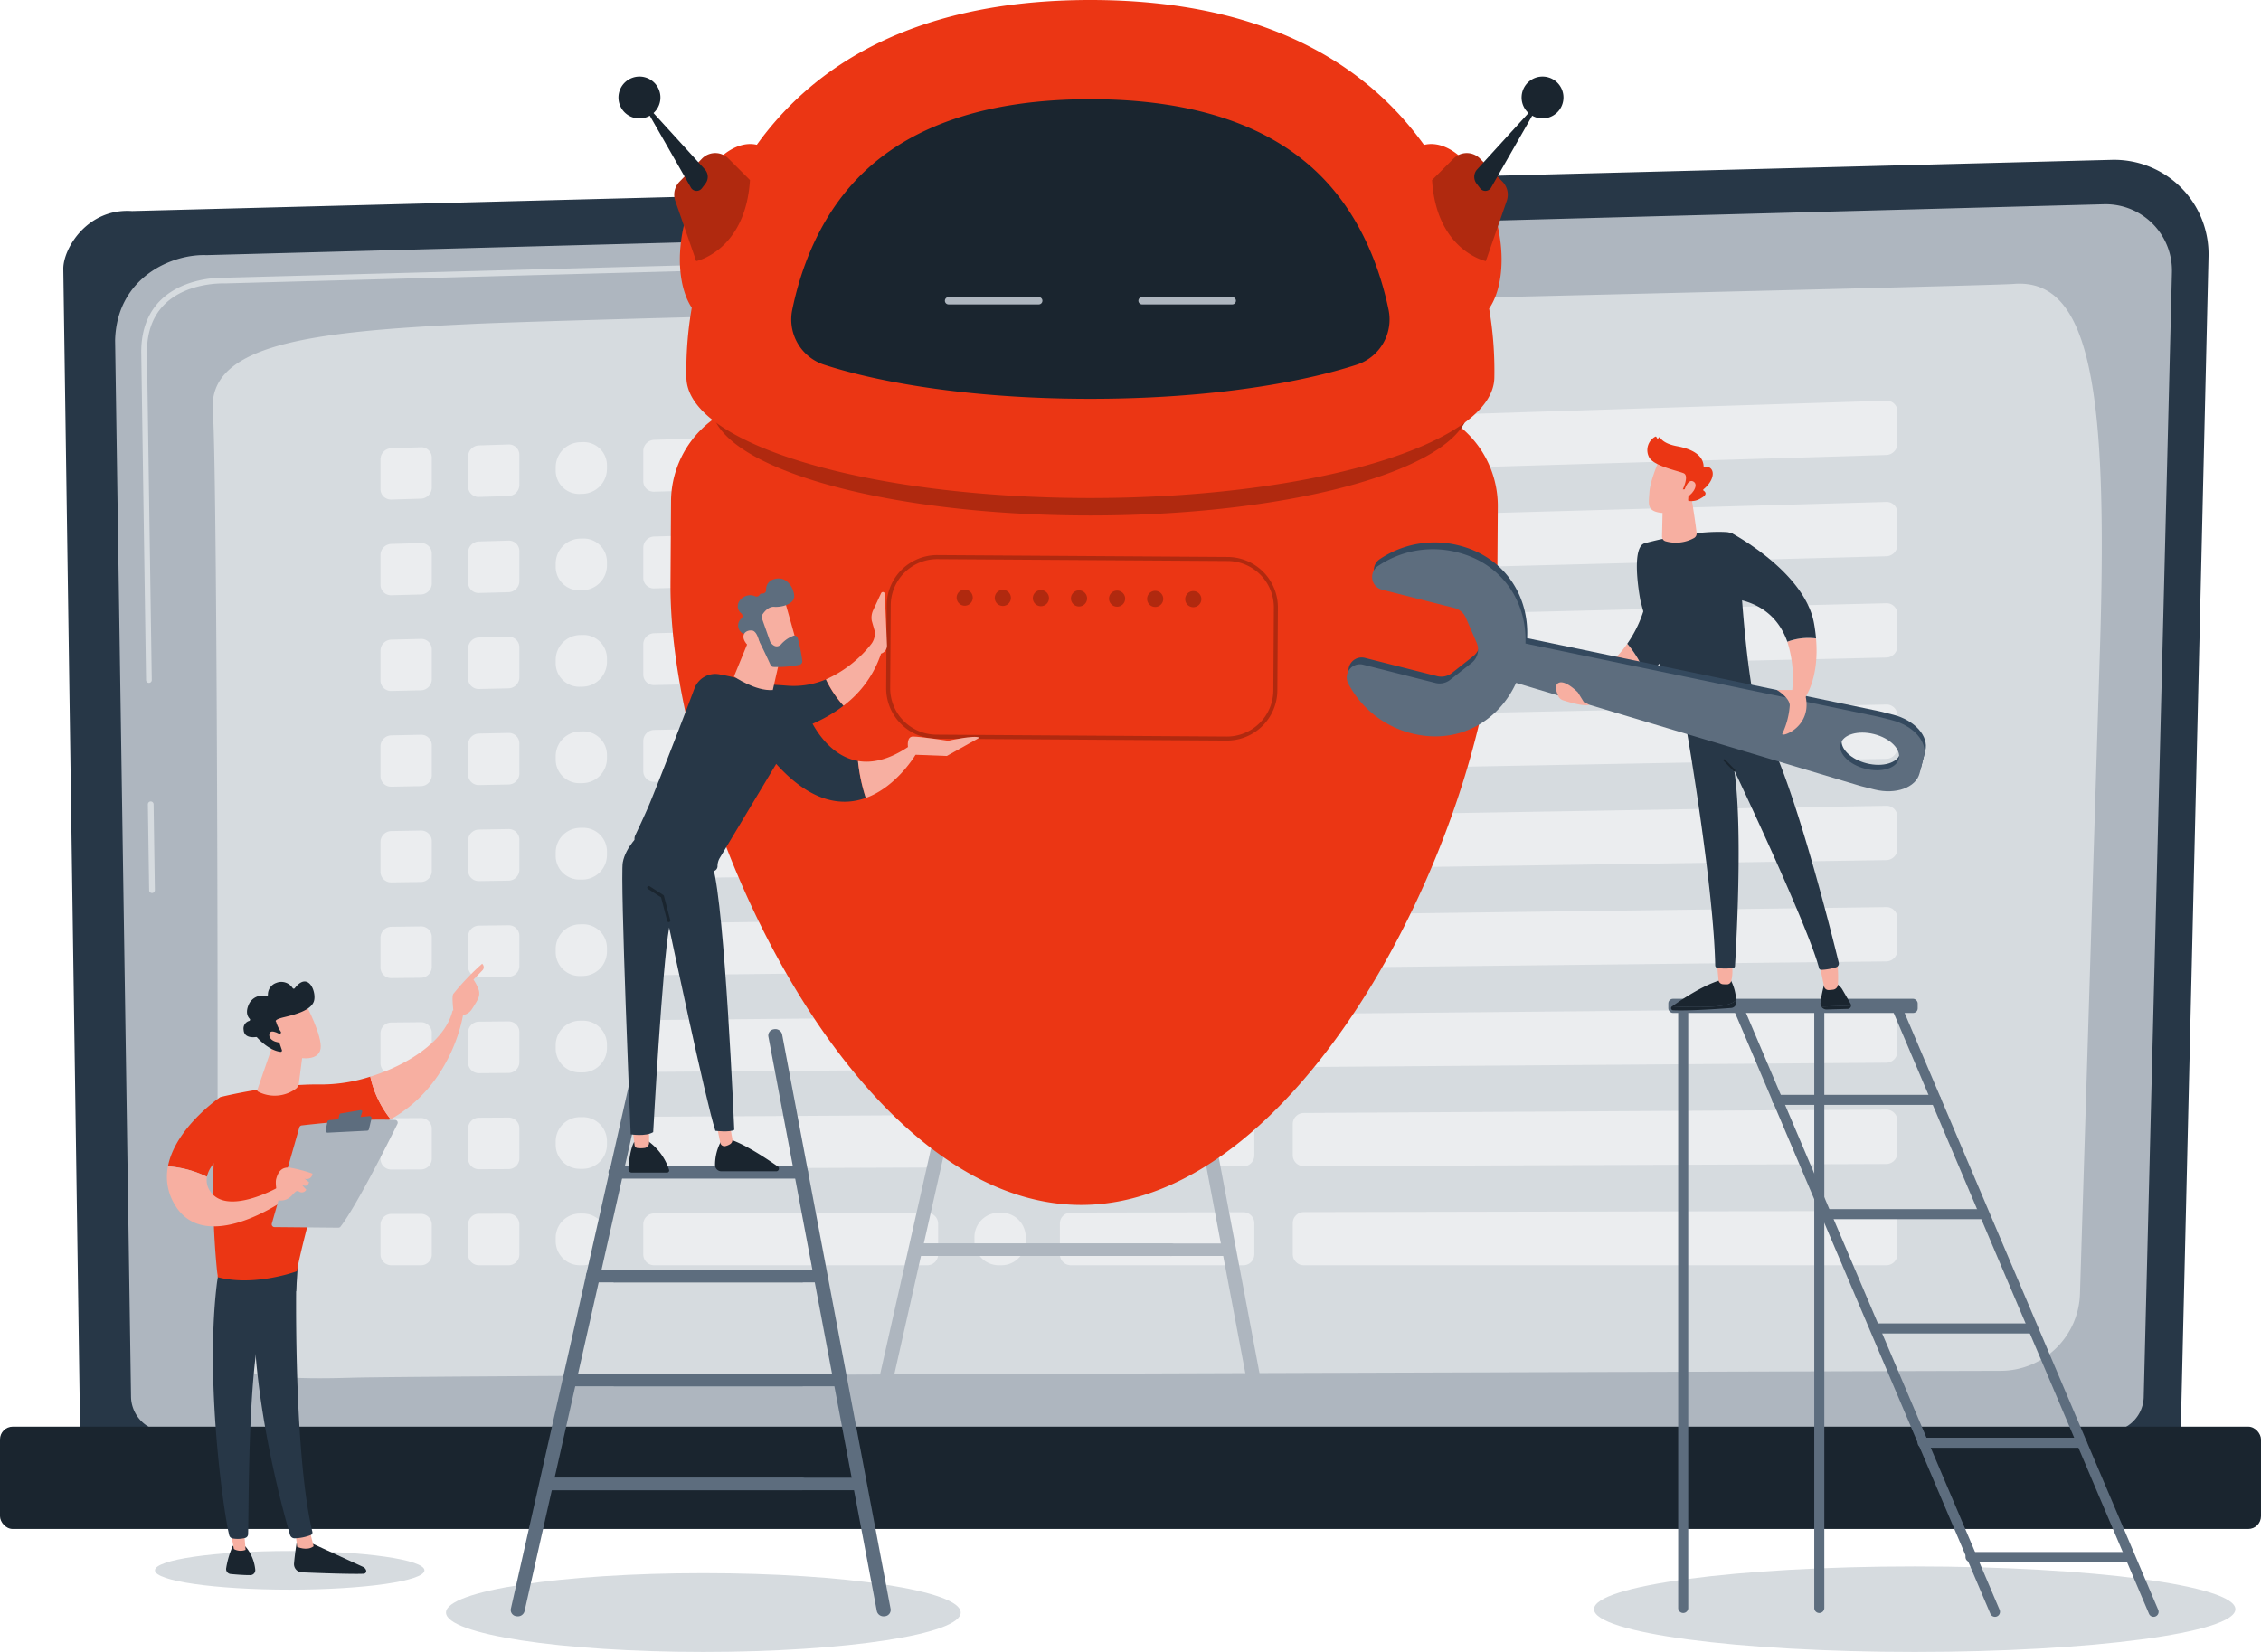 <svg xmlns="http://www.w3.org/2000/svg" xmlns:xlink="http://www.w3.org/1999/xlink" width="540" height="394.615" viewBox="0 0 540 394.615"><defs><style>.a{fill:none;}.b{fill:#273747;}.c{fill:#aeb6bf;}.d{fill:#d6dbdf;}.e{fill:#1a252f;}.f{fill:#ebedef;}.g{clip-path:url(#a);}.h{fill:#1a1751;}.i{fill:#1a1750;}.j{fill:#1a164f;}.k{fill:#19154e;}.l{fill:#19154d;}.m{fill:#18144c;}.n{fill:#18144b;}.o{fill:#18134a;}.p{fill:#171249;}.q{fill:#171248;}.r{fill:#171147;}.s{fill:#161046;}.t{fill:#161045;}.u{fill:#160f44;}.v{fill:#150f43;}.w{fill:#150e42;}.x{fill:#eb3614;}.y{fill:#b0290f;}.z{fill:#f7afa1;}.aa{fill:#5d6d7e;}.ab{fill:#34495e;}</style><clipPath id="a"><path class="a" d="M261.751,123.071,127.863,122.2a10.845,10.845,0,0,1,.14-21.689l133.888.869a10.845,10.845,0,0,1-.14,21.69Z" transform="translate(-117.097 -100.513)"/></clipPath></defs><g transform="translate(0 -47)"><g transform="translate(0 47)"><g transform="translate(0 38.177)"><g transform="translate(15.115)"><path class="b" d="M515.506,375.68a8.966,8.966,0,0,1-8.946,8.935H22.769a8.968,8.968,0,0,1-8.947-8.935L9.8,97.767c0-4.913,5.792-14.506,16.407-13.787L499.017,71.752A22.541,22.541,0,0,1,522.151,94.8Z" transform="translate(-9.797 -71.744)"/></g><g transform="translate(27.492 10.609)"><path class="c" d="M502.319,363.366a8.487,8.487,0,0,1-8.464,8.46H30.082a8.487,8.487,0,0,1-8.464-8.46l-3.8-252.273c.447-15.18,13.762-20.637,21.835-20.315L492.8,78.626a15.842,15.842,0,0,1,16.257,16.208Z" transform="translate(-17.819 -78.62)"/></g><g transform="translate(33.731 24.271)"><g transform="translate(1.588 129.027)"><path class="d" d="M23.875,192.957a.686.686,0,0,1-.683-.674l-.3-20.485a.684.684,0,1,1,1.367-.02l.3,20.485a.685.685,0,0,1-.674.694Z" transform="translate(-22.892 -171.104)"/></g><path class="d" d="M23.7,188.159a.683.683,0,0,1-.683-.674l-1.151-78.453c.023-5.24,1.637-9.424,4.794-12.452,5.743-5.508,14.731-5.232,15.114-5.216l144.711-3.886a.674.674,0,0,1,.7.665.687.687,0,0,1-.667.7L41.767,92.73c-.4-.011-8.836-.273-14.165,4.838-2.879,2.76-4.351,6.616-4.372,11.457l1.151,78.439a.682.682,0,0,1-.673.694Z" transform="translate(-21.863 -87.475)"/></g><g transform="translate(50.79 29.588)"><path class="d" d="M33.852,342.679c.486-20.846.3-205.457-.892-221.4s23.649-18.934,61.8-20.729,360.009-8.9,368.3-9.57c18.628-1.51,22.484,26.316,20.62,86.725-1.4,45.385-3.72,120.147-4.787,154.527a18.98,18.98,0,0,1-18.94,18.389c-77.453.213-374.308,1.062-394.069,1.65C43.134,352.947,33.659,350.947,33.852,342.679Z" transform="translate(-32.919 -90.921)"/></g><g transform="translate(0 302.625)"><rect class="e" width="540" height="24.446" rx="3.048"/></g><g transform="translate(90.877 57.532)"><g transform="translate(0 193.563)"><g transform="translate(0 0.699)"><path class="f" d="M68.573,247.329h-7.1a2.576,2.576,0,0,1-2.573-2.577v-7.1a2.581,2.581,0,0,1,2.573-2.581l7.1-.014a2.572,2.572,0,0,1,2.575,2.577v7.117A2.578,2.578,0,0,1,68.573,247.329Z" transform="translate(-58.902 -235.054)"/></g><g transform="translate(20.92 0.657)"><path class="f" d="M82.133,247.344h-7.1a2.58,2.58,0,0,1-2.575-2.586v-7.126a2.587,2.587,0,0,1,2.575-2.59l7.1-.014a2.576,2.576,0,0,1,2.575,2.584v7.142A2.583,2.583,0,0,1,82.133,247.344Z" transform="translate(-72.461 -235.027)"/></g><g transform="translate(62.762 0.457)"><path class="f" d="M167.422,247.414H102.154a2.589,2.589,0,0,1-2.574-2.6v-7.176a2.6,2.6,0,0,1,2.574-2.607l65.267-.131A2.6,2.6,0,0,1,170,237.524v7.258A2.6,2.6,0,0,1,167.422,247.414Z" transform="translate(-99.581 -234.897)"/></g><g transform="translate(162.261 0.307)"><path class="f" d="M207.93,247.467H166.646a2.611,2.611,0,0,1-2.575-2.644v-7.292a2.617,2.617,0,0,1,2.575-2.649l41.284-.082a2.613,2.613,0,0,1,2.575,2.658V244.8A2.62,2.62,0,0,1,207.93,247.467Z" transform="translate(-164.071 -234.8)"/></g><g transform="translate(217.879)"><path class="f" d="M341.949,247.575H202.7a2.622,2.622,0,0,1-2.575-2.668v-7.355a2.63,2.63,0,0,1,2.575-2.674l139.254-.278a2.647,2.647,0,0,1,2.573,2.723v7.521A2.655,2.655,0,0,1,341.949,247.575Z" transform="translate(-200.12 -234.601)"/></g><g transform="translate(41.841 0.622)"><path class="f" d="M92.513,247.356h-.739a5.777,5.777,0,0,1-5.753-5.8v-.744a5.79,5.79,0,0,1,5.753-5.809l.739,0a5.767,5.767,0,0,1,5.753,5.8v.747A5.781,5.781,0,0,1,92.513,247.356Z" transform="translate(-86.021 -235.004)"/></g><g transform="translate(141.85 0.421)"><g transform="translate(0)"><path class="f" d="M157.334,247.427H156.6a5.825,5.825,0,0,1-5.755-5.892v-.756a5.838,5.838,0,0,1,5.755-5.9l.738,0a5.817,5.817,0,0,1,5.755,5.892v.758A5.83,5.83,0,0,1,157.334,247.427Z" transform="translate(-150.842 -234.874)"/></g></g></g><g transform="translate(0 169.368)"><g transform="translate(0 2.003)"><path class="f" d="M68.573,232.492l-7.1.026a2.563,2.563,0,0,1-2.573-2.567v-7.1a2.592,2.592,0,0,1,2.573-2.59l7.1-.042a2.561,2.561,0,0,1,2.575,2.567V229.9A2.589,2.589,0,0,1,68.573,232.492Z" transform="translate(-58.902 -220.217)"/></g><g transform="translate(20.92 1.884)"><path class="f" d="M82.133,232.455l-7.1.028a2.569,2.569,0,0,1-2.575-2.577V222.78a2.6,2.6,0,0,1,2.575-2.6l7.1-.04a2.564,2.564,0,0,1,2.575,2.575v7.14A2.593,2.593,0,0,1,82.133,232.455Z" transform="translate(-72.461 -220.14)"/></g><g transform="translate(62.762 1.311)"><path class="f" d="M167.422,232.285l-65.267.244a2.577,2.577,0,0,1-2.574-2.594v-7.176a2.606,2.606,0,0,1,2.574-2.617l65.267-.373A2.584,2.584,0,0,1,170,222.386v7.258A2.615,2.615,0,0,1,167.422,232.285Z" transform="translate(-99.581 -219.769)"/></g><g transform="translate(162.261 0.878)"><path class="f" d="M207.93,232.156l-41.284.153a2.6,2.6,0,0,1-2.575-2.635v-7.29a2.628,2.628,0,0,1,2.575-2.658l41.284-.238a2.6,2.6,0,0,1,2.575,2.651v7.344A2.634,2.634,0,0,1,207.93,232.156Z" transform="translate(-164.071 -219.488)"/></g><g transform="translate(217.879)"><path class="f" d="M341.949,231.893l-139.254.518a2.611,2.611,0,0,1-2.575-2.658V222.4a2.642,2.642,0,0,1,2.575-2.683l139.254-.8a2.635,2.635,0,0,1,2.573,2.714v7.521A2.667,2.667,0,0,1,341.949,231.893Z" transform="translate(-200.12 -218.919)"/></g><g transform="translate(41.841 1.782)"><path class="f" d="M92.513,232.426h-.739a5.749,5.749,0,0,1-5.753-5.775v-.745a5.814,5.814,0,0,1,5.753-5.829l.739,0a5.74,5.74,0,0,1,5.753,5.775v.747A5.808,5.808,0,0,1,92.513,232.426Z" transform="translate(-86.021 -220.074)"/></g><g transform="translate(141.85 1.21)"><g transform="translate(0)"><path class="f" d="M157.334,232.254l-.738,0a5.8,5.8,0,0,1-5.755-5.871v-.756a5.865,5.865,0,0,1,5.755-5.925l.738,0a5.789,5.789,0,0,1,5.755,5.869v.758A5.857,5.857,0,0,1,157.334,232.254Z" transform="translate(-150.842 -219.703)"/></g></g></g><g transform="translate(0 145.173)"><g transform="translate(0 3.306)"><path class="f" d="M68.573,217.655l-7.1.054a2.554,2.554,0,0,1-2.573-2.558v-7.1a2.6,2.6,0,0,1,2.573-2.6l7.1-.068a2.55,2.55,0,0,1,2.575,2.558v7.117A2.6,2.6,0,0,1,68.573,217.655Z" transform="translate(-58.902 -205.38)"/></g><g transform="translate(20.92 3.109)"><path class="f" d="M82.133,217.569l-7.1.052a2.556,2.556,0,0,1-2.575-2.566v-7.126a2.609,2.609,0,0,1,2.575-2.609l7.1-.068a2.554,2.554,0,0,1,2.575,2.566v7.142A2.606,2.606,0,0,1,82.133,217.569Z" transform="translate(-72.461 -205.252)"/></g><g transform="translate(62.762 2.165)"><path class="f" d="M167.422,217.156l-65.267.486a2.564,2.564,0,0,1-2.574-2.583v-7.176a2.617,2.617,0,0,1,2.574-2.626l65.267-.617A2.574,2.574,0,0,1,170,207.248v7.258A2.627,2.627,0,0,1,167.422,217.156Z" transform="translate(-99.581 -204.64)"/></g><g transform="translate(162.261 1.45)"><path class="f" d="M207.93,216.844l-41.284.309a2.587,2.587,0,0,1-2.575-2.626v-7.29a2.64,2.64,0,0,1,2.575-2.669l41.284-.39a2.592,2.592,0,0,1,2.575,2.64v7.344A2.643,2.643,0,0,1,207.93,216.844Z" transform="translate(-164.071 -204.177)"/></g><g transform="translate(217.879)"><path class="f" d="M341.949,216.211,202.7,217.248a2.6,2.6,0,0,1-2.575-2.649v-7.355a2.653,2.653,0,0,1,2.575-2.692l139.254-1.314a2.624,2.624,0,0,1,2.573,2.7v7.523A2.679,2.679,0,0,1,341.949,216.211Z" transform="translate(-200.12 -203.237)"/></g><g transform="translate(41.841 2.942)"><path class="f" d="M92.513,217.5l-.739,0a5.724,5.724,0,0,1-5.753-5.755V211a5.843,5.843,0,0,1,5.753-5.852l.739-.006a5.714,5.714,0,0,1,5.753,5.753v.747A5.834,5.834,0,0,1,92.513,217.5Z" transform="translate(-86.021 -205.144)"/></g><g transform="translate(141.85 1.996)"><g transform="translate(0)"><path class="f" d="M157.334,217.082l-.738.006a5.773,5.773,0,0,1-5.755-5.849v-.756a5.89,5.89,0,0,1,5.755-5.945l.738-.008a5.765,5.765,0,0,1,5.755,5.849v.758A5.882,5.882,0,0,1,157.334,217.082Z" transform="translate(-150.842 -204.531)"/></g></g></g><g transform="translate(0 120.978)"><g transform="translate(0 4.612)"><path class="f" d="M68.573,202.817l-7.1.08A2.541,2.541,0,0,1,58.9,200.35v-7.1a2.617,2.617,0,0,1,2.573-2.611l7.1-.093a2.537,2.537,0,0,1,2.575,2.547v7.117A2.612,2.612,0,0,1,68.573,202.817Z" transform="translate(-58.902 -190.544)"/></g><g transform="translate(20.92 4.335)"><path class="f" d="M82.133,202.682l-7.1.079a2.544,2.544,0,0,1-2.575-2.556v-7.126a2.621,2.621,0,0,1,2.575-2.618l7.1-.094a2.542,2.542,0,0,1,2.575,2.556v7.14A2.617,2.617,0,0,1,82.133,202.682Z" transform="translate(-72.461 -190.365)"/></g><g transform="translate(62.762 3.018)"><path class="f" d="M167.422,202.027l-65.267.73a2.552,2.552,0,0,1-2.574-2.574v-7.176a2.631,2.631,0,0,1,2.574-2.637l65.267-.859a2.563,2.563,0,0,1,2.574,2.6v7.258A2.638,2.638,0,0,1,167.422,202.027Z" transform="translate(-99.581 -189.511)"/></g><g transform="translate(162.261 2.023)"><path class="f" d="M207.93,201.533l-41.284.461a2.574,2.574,0,0,1-2.575-2.615v-7.29a2.652,2.652,0,0,1,2.575-2.678l41.284-.545A2.579,2.579,0,0,1,210.5,191.5v7.344A2.655,2.655,0,0,1,207.93,201.533Z" transform="translate(-164.071 -188.866)"/></g><g transform="translate(217.879)"><path class="f" d="M341.949,200.529,202.7,202.084a2.586,2.586,0,0,1-2.575-2.638v-7.355a2.664,2.664,0,0,1,2.575-2.7l139.254-1.834a2.611,2.611,0,0,1,2.573,2.694v7.521A2.692,2.692,0,0,1,341.949,200.529Z" transform="translate(-200.12 -187.555)"/></g><g transform="translate(41.841 4.102)"><path class="f" d="M92.513,202.565l-.739.009a5.7,5.7,0,0,1-5.753-5.733V196.1a5.868,5.868,0,0,1,5.753-5.872l.739-.009a5.688,5.688,0,0,1,5.753,5.732v.747A5.859,5.859,0,0,1,92.513,202.565Z" transform="translate(-86.021 -190.214)"/></g><g transform="translate(141.85 2.783)"><g transform="translate(0)"><path class="f" d="M157.334,201.912l-.738.008a5.747,5.747,0,0,1-5.755-5.827v-.756a5.917,5.917,0,0,1,5.755-5.966l.738-.011a5.739,5.739,0,0,1,5.755,5.827v.758A5.91,5.91,0,0,1,157.334,201.912Z" transform="translate(-150.842 -189.359)"/></g></g></g><g transform="translate(0 96.781)"><g transform="translate(0 5.917)"><path class="f" d="M68.573,187.982l-7.1.1a2.529,2.529,0,0,1-2.573-2.538v-7.1a2.627,2.627,0,0,1,2.573-2.62l7.1-.12a2.526,2.526,0,0,1,2.575,2.538v7.117A2.625,2.625,0,0,1,68.573,187.982Z" transform="translate(-58.902 -175.707)"/></g><g transform="translate(20.92 5.563)"><path class="f" d="M82.133,187.795l-7.1.1a2.534,2.534,0,0,1-2.575-2.547v-7.126a2.634,2.634,0,0,1,2.575-2.629l7.1-.119a2.53,2.53,0,0,1,2.575,2.546v7.142A2.63,2.63,0,0,1,82.133,187.795Z" transform="translate(-72.461 -175.478)"/></g><g transform="translate(62.762 3.873)"><path class="f" d="M167.422,186.9l-65.267.972a2.542,2.542,0,0,1-2.574-2.564v-7.176a2.643,2.643,0,0,1,2.574-2.646l65.267-1.1A2.552,2.552,0,0,1,170,176.971v7.258A2.652,2.652,0,0,1,167.422,186.9Z" transform="translate(-99.581 -174.382)"/></g><g transform="translate(162.261 2.597)"><path class="f" d="M207.93,186.222l-41.284.616a2.564,2.564,0,0,1-2.575-2.606V176.94a2.665,2.665,0,0,1,2.575-2.688l41.284-.7a2.567,2.567,0,0,1,2.575,2.62v7.346A2.668,2.668,0,0,1,207.93,186.222Z" transform="translate(-164.071 -173.555)"/></g><g transform="translate(217.879)"><path class="f" d="M341.949,184.848,202.7,186.923a2.577,2.577,0,0,1-2.575-2.631v-7.355a2.676,2.676,0,0,1,2.575-2.711l139.254-2.354a2.6,2.6,0,0,1,2.573,2.686v7.521A2.7,2.7,0,0,1,341.949,184.848Z" transform="translate(-200.12 -171.872)"/></g><g transform="translate(41.841 5.262)"><path class="f" d="M92.513,187.635l-.739.011a5.672,5.672,0,0,1-5.753-5.712v-.744a5.9,5.9,0,0,1,5.753-5.9l.739-.012a5.666,5.666,0,0,1,5.753,5.712v.747A5.885,5.885,0,0,1,92.513,187.635Z" transform="translate(-86.021 -175.282)"/></g><g transform="translate(141.85 3.573)"><g transform="translate(0)"><path class="f" d="M157.334,186.739l-.738.011a5.72,5.72,0,0,1-5.755-5.8v-.758A5.944,5.944,0,0,1,156.6,174.2l.738-.012a5.713,5.713,0,0,1,5.755,5.806v.758A5.935,5.935,0,0,1,157.334,186.739Z" transform="translate(-150.842 -174.188)"/></g></g></g><g transform="translate(0 72.586)"><g transform="translate(0 7.221)"><path class="f" d="M68.573,173.145l-7.1.133a2.519,2.519,0,0,1-2.573-2.529v-7.1a2.64,2.64,0,0,1,2.573-2.629l7.1-.147a2.515,2.515,0,0,1,2.575,2.529v7.117A2.636,2.636,0,0,1,68.573,173.145Z" transform="translate(-58.902 -160.87)"/></g><g transform="translate(20.92 6.789)"><path class="f" d="M82.133,172.907l-7.1.133a2.523,2.523,0,0,1-2.575-2.536v-7.128a2.646,2.646,0,0,1,2.575-2.638l7.1-.147a2.52,2.52,0,0,1,2.575,2.538v7.14A2.641,2.641,0,0,1,82.133,172.907Z" transform="translate(-72.461 -160.59)"/></g><g transform="translate(62.762 4.726)"><path class="f" d="M167.422,171.77l-65.267,1.216a2.531,2.531,0,0,1-2.574-2.555v-7.176a2.654,2.654,0,0,1,2.574-2.655l65.267-1.347a2.54,2.54,0,0,1,2.574,2.58v7.258A2.663,2.663,0,0,1,167.422,171.77Z" transform="translate(-99.581 -159.253)"/></g><g transform="translate(162.261 3.169)"><path class="f" d="M207.93,170.911l-41.284.768a2.551,2.551,0,0,1-2.575-2.6v-7.29a2.676,2.676,0,0,1,2.575-2.7l41.284-.852a2.556,2.556,0,0,1,2.575,2.611V168.2A2.68,2.68,0,0,1,207.93,170.911Z" transform="translate(-164.071 -158.244)"/></g><g transform="translate(217.879)"><path class="f" d="M341.949,169.164l-139.254,2.6a2.564,2.564,0,0,1-2.575-2.62v-7.355a2.689,2.689,0,0,1,2.575-2.722l139.254-2.873a2.59,2.59,0,0,1,2.573,2.675v7.523A2.714,2.714,0,0,1,341.949,169.164Z" transform="translate(-200.12 -156.19)"/></g><g transform="translate(41.841 6.422)"><path class="f" d="M92.513,172.705l-.739.014a5.648,5.648,0,0,1-5.753-5.69v-.744a5.923,5.923,0,0,1,5.753-5.917l.739-.015a5.64,5.64,0,0,1,5.753,5.69v.747A5.912,5.912,0,0,1,92.513,172.705Z" transform="translate(-86.021 -160.352)"/></g><g transform="translate(141.85 4.359)"><g transform="translate(0)"><path class="f" d="M157.334,171.569l-.738.012a5.694,5.694,0,0,1-5.755-5.783v-.757a5.973,5.973,0,0,1,5.755-6.009l.738-.015a5.688,5.688,0,0,1,5.755,5.784v.758A5.965,5.965,0,0,1,157.334,171.569Z" transform="translate(-150.842 -159.015)"/></g></g></g><g transform="translate(0 48.391)"><g transform="translate(0 8.524)"><path class="f" d="M68.573,158.308l-7.1.159a2.506,2.506,0,0,1-2.573-2.519v-7.1a2.654,2.654,0,0,1,2.573-2.64l7.1-.173a2.5,2.5,0,0,1,2.575,2.519v7.117A2.648,2.648,0,0,1,68.573,158.308Z" transform="translate(-58.902 -146.033)"/></g><g transform="translate(20.92 8.015)"><path class="f" d="M82.133,158.02l-7.1.159a2.512,2.512,0,0,1-2.575-2.527v-7.128a2.658,2.658,0,0,1,2.575-2.648l7.1-.173a2.508,2.508,0,0,1,2.575,2.527v7.142A2.654,2.654,0,0,1,82.133,158.02Z" transform="translate(-72.461 -145.702)"/></g><g transform="translate(62.762 5.58)"><path class="f" d="M167.422,156.641l-65.267,1.46a2.521,2.521,0,0,1-2.574-2.546v-7.176a2.666,2.666,0,0,1,2.574-2.665l65.267-1.589A2.528,2.528,0,0,1,170,146.694v7.258A2.675,2.675,0,0,1,167.422,156.641Z" transform="translate(-99.581 -144.124)"/></g><g transform="translate(162.261 3.741)"><path class="f" d="M207.93,155.6l-41.284.923a2.541,2.541,0,0,1-2.575-2.587v-7.29a2.689,2.689,0,0,1,2.575-2.708l41.284-1a2.544,2.544,0,0,1,2.575,2.6v7.344A2.693,2.693,0,0,1,207.93,155.6Z" transform="translate(-164.071 -142.932)"/></g><g transform="translate(217.879)"><path class="f" d="M341.949,153.482,202.7,156.6a2.553,2.553,0,0,1-2.575-2.61V146.63A2.7,2.7,0,0,1,202.7,143.9l139.254-3.391a2.578,2.578,0,0,1,2.573,2.666V150.7A2.726,2.726,0,0,1,341.949,153.482Z" transform="translate(-200.12 -140.508)"/></g><g transform="translate(41.841 7.582)"><path class="f" d="M92.513,157.776l-.739.017a5.623,5.623,0,0,1-5.753-5.668v-.745a5.949,5.949,0,0,1,5.753-5.937l.739-.018a5.614,5.614,0,0,1,5.753,5.668v.747A5.939,5.939,0,0,1,92.513,157.776Z" transform="translate(-86.021 -145.422)"/></g><g transform="translate(141.85 5.147)"><g transform="translate(0)"><path class="f" d="M157.334,156.4l-.738.017a5.671,5.671,0,0,1-5.755-5.763v-.758a6,6,0,0,1,5.755-6.031l.738-.017a5.661,5.661,0,0,1,5.755,5.763v.758A5.99,5.99,0,0,1,157.334,156.4Z" transform="translate(-150.842 -143.844)"/></g></g></g><g transform="translate(0 24.195)"><g transform="translate(0 9.83)"><path class="f" d="M68.573,143.471l-7.1.185a2.5,2.5,0,0,1-2.573-2.509v-7.1a2.664,2.664,0,0,1,2.573-2.649l7.1-.2a2.492,2.492,0,0,1,2.575,2.509v7.117A2.66,2.66,0,0,1,68.573,143.471Z" transform="translate(-58.902 -131.196)"/></g><g transform="translate(20.92 9.242)"><path class="f" d="M82.133,143.133l-7.1.185a2.5,2.5,0,0,1-2.575-2.518v-7.128a2.669,2.669,0,0,1,2.575-2.657l7.1-.2a2.5,2.5,0,0,1,2.575,2.518v7.14A2.666,2.666,0,0,1,82.133,143.133Z" transform="translate(-72.461 -130.815)"/></g><g transform="translate(62.762 6.434)"><path class="f" d="M167.422,141.512l-65.267,1.7a2.508,2.508,0,0,1-2.574-2.535V133.5a2.677,2.677,0,0,1,2.574-2.674L167.422,129a2.517,2.517,0,0,1,2.574,2.56v7.256A2.687,2.687,0,0,1,167.422,141.512Z" transform="translate(-99.581 -128.995)"/></g><g transform="translate(162.261 4.312)"><path class="f" d="M207.93,140.29l-41.284,1.075a2.528,2.528,0,0,1-2.575-2.577V131.5a2.7,2.7,0,0,1,2.575-2.717l41.284-1.16a2.535,2.535,0,0,1,2.575,2.592v7.344A2.705,2.705,0,0,1,207.93,140.29Z" transform="translate(-164.071 -127.62)"/></g><g transform="translate(217.879)"><path class="f" d="M341.949,137.8,202.7,141.432a2.541,2.541,0,0,1-2.575-2.6v-7.355a2.712,2.712,0,0,1,2.575-2.74l139.254-3.911a2.567,2.567,0,0,1,2.573,2.657V135A2.739,2.739,0,0,1,341.949,137.8Z" transform="translate(-200.12 -124.825)"/></g><g transform="translate(41.841 8.742)"><path class="f" d="M92.513,142.846l-.739.018a5.6,5.6,0,0,1-5.753-5.647v-.744a5.977,5.977,0,0,1,5.753-5.96l.739-.02a5.589,5.589,0,0,1,5.753,5.647v.747A5.967,5.967,0,0,1,92.513,142.846Z" transform="translate(-86.021 -130.492)"/></g><g transform="translate(141.85 5.934)"><g transform="translate(0)"><path class="f" d="M157.334,141.225l-.738.02a5.646,5.646,0,0,1-5.755-5.741v-.758a6.027,6.027,0,0,1,5.755-6.053l.738-.02a5.637,5.637,0,0,1,5.755,5.741v.758A6.017,6.017,0,0,1,157.334,141.225Z" transform="translate(-150.842 -128.671)"/></g></g></g><g transform="translate(0 11.133)"><path class="f" d="M68.573,128.635l-7.1.211a2.485,2.485,0,0,1-2.573-2.5v-7.1a2.677,2.677,0,0,1,2.573-2.658l7.1-.225a2.482,2.482,0,0,1,2.575,2.5v7.117A2.674,2.674,0,0,1,68.573,128.635Z" transform="translate(-58.902 -116.359)"/></g><g transform="translate(20.92 10.468)"><path class="f" d="M82.133,128.245l-7.1.213a2.49,2.49,0,0,1-2.575-2.509v-7.126a2.681,2.681,0,0,1,2.575-2.668l7.1-.225a2.484,2.484,0,0,1,2.575,2.507v7.142A2.676,2.676,0,0,1,82.133,128.245Z" transform="translate(-72.461 -115.928)"/></g><g transform="translate(62.762 7.287)"><path class="f" d="M167.422,126.383l-65.267,1.946a2.5,2.5,0,0,1-2.574-2.526v-7.176a2.692,2.692,0,0,1,2.574-2.685l65.267-2.075a2.507,2.507,0,0,1,2.574,2.55v7.256A2.7,2.7,0,0,1,167.422,126.383Z" transform="translate(-99.581 -113.866)"/></g><g transform="translate(162.261 4.885)"><path class="f" d="M207.93,124.977l-41.284,1.231a2.519,2.519,0,0,1-2.575-2.567V116.35a2.714,2.714,0,0,1,2.575-2.726l41.284-1.313a2.523,2.523,0,0,1,2.575,2.583v7.344A2.715,2.715,0,0,1,207.93,124.977Z" transform="translate(-164.071 -112.309)"/></g><g transform="translate(217.879)"><path class="f" d="M341.949,122.118,202.7,126.27a2.532,2.532,0,0,1-2.575-2.592v-7.355a2.725,2.725,0,0,1,2.575-2.749l139.254-4.43a2.556,2.556,0,0,1,2.573,2.648v7.521A2.751,2.751,0,0,1,341.949,122.118Z" transform="translate(-200.12 -109.143)"/></g><g transform="translate(41.841 9.902)"><path class="f" d="M92.513,127.916l-.739.022a5.573,5.573,0,0,1-5.753-5.625v-.745a6,6,0,0,1,5.753-5.98l.739-.023a5.564,5.564,0,0,1,5.753,5.625v.747A6,6,0,0,1,92.513,127.916Z" transform="translate(-86.021 -115.561)"/></g><g transform="translate(141.85 6.721)"><g transform="translate(0)"><path class="f" d="M157.334,126.055l-.738.022a5.621,5.621,0,0,1-5.755-5.719V119.6a6.055,6.055,0,0,1,5.755-6.074l.738-.023a5.613,5.613,0,0,1,5.755,5.719v.759A6.046,6.046,0,0,1,157.334,126.055Z" transform="translate(-150.842 -113.499)"/></g></g></g></g><g transform="translate(37.008 370.504)"><ellipse class="d" cx="32.181" cy="4.617" rx="32.181" ry="4.617"/></g><g transform="translate(106.52 375.793)"><ellipse class="d" cx="61.466" cy="9.411" rx="61.466" ry="9.411"/></g><g transform="translate(380.703 374.19)"><ellipse class="d" cx="76.591" cy="10.213" rx="76.591" ry="10.213"/></g><g transform="translate(210.142 189.895)"><g transform="translate(61.517)"><path class="c" d="M203.656,310.518a1.624,1.624,0,0,1-1.642-1.241L176.1,171.991a1.517,1.517,0,0,1,1.365-1.717,1.658,1.658,0,0,1,1.921,1.22L205.3,308.78a1.517,1.517,0,0,1-1.365,1.717A1.919,1.919,0,0,1,203.656,310.518Z" transform="translate(-176.076 -170.253)"/></g><g transform="translate(0 1.784)"><path class="c" d="M137.872,309.891a1.862,1.862,0,0,1-.332-.031,1.5,1.5,0,0,1-1.3-1.754l30.55-135.5a1.666,1.666,0,0,1,1.963-1.166,1.5,1.5,0,0,1,1.3,1.754L139.5,308.7A1.631,1.631,0,0,1,137.872,309.891Z" transform="translate(-136.204 -171.409)"/></g><g transform="translate(23.37 32.686)"><path class="c" d="M197.3,194.417H153.017a1.5,1.5,0,1,1,0-2.979H197.3a1.5,1.5,0,1,1,0,2.979Z" transform="translate(-151.351 -191.438)"/></g><g transform="translate(24.236 32.686)"><path class="c" d="M196.2,194.417h-42.68a1.494,1.494,0,1,1,0-2.979H196.2a1.494,1.494,0,1,1,0,2.979Z" transform="translate(-151.912 -191.438)"/></g><g transform="translate(23.37 57.509)"><path class="c" d="M197.3,210.506H153.017a1.5,1.5,0,1,1,0-2.979H197.3a1.5,1.5,0,1,1,0,2.979Z" transform="translate(-151.351 -207.527)"/></g><g transform="translate(17.987 57.509)"><path class="c" d="M203.218,210.506h-53.69a1.5,1.5,0,1,1,0-2.979h53.69a1.5,1.5,0,1,1,0,2.979Z" transform="translate(-147.862 -207.527)"/></g><g transform="translate(23.37 82.332)"><path class="c" d="M197.3,226.6H153.017a1.5,1.5,0,1,1,0-2.979H197.3a1.5,1.5,0,1,1,0,2.979Z" transform="translate(-151.351 -223.616)"/></g><g transform="translate(12.54 82.332)"><path class="c" d="M210.263,226.6H146a1.5,1.5,0,1,1,0-2.979h64.268a1.5,1.5,0,1,1,0,2.979Z" transform="translate(-144.331 -223.616)"/></g><g transform="translate(7.373 107.155)"><path class="c" d="M202.932,242.684H142.648a1.5,1.5,0,1,1,0-2.979h60.284a1.5,1.5,0,1,1,0,2.979Z" transform="translate(-140.982 -239.705)"/></g><g transform="translate(7.373 107.155)"><path class="c" d="M216.23,242.684H142.648a1.5,1.5,0,1,1,0-2.979H216.23a1.5,1.5,0,1,1,0,2.979Z" transform="translate(-140.982 -239.705)"/></g></g><g transform="translate(147.711)"><g transform="translate(32.952 82.563)"><g class="g"><path class="h" d="M120.565,100.488l-3.494,1.8v-1.8Z" transform="translate(-117.111 -100.526)"/><path class="i" d="M128.8,100.488l-11.728,6.059v-4.254l3.494-1.8Z" transform="translate(-117.111 -100.526)"/><path class="j" d="M137.034,100.488,117.072,110.8v-4.254l11.728-6.059Z" transform="translate(-117.111 -100.526)"/><path class="k" d="M145.269,100.488l-28.2,14.567V110.8l19.963-10.313Z" transform="translate(-117.111 -100.526)"/><path class="l" d="M153.5,100.488l-36.432,18.821v-4.254l28.2-14.567Z" transform="translate(-117.111 -100.526)"/><path class="m" d="M161.738,100.488l-43.245,22.341-1.421-2.755v-.764L153.5,100.488Z" transform="translate(-117.111 -100.526)"/><path class="n" d="M169.472,100.488l-43.814,22.635h-7.514l-.152-.294,43.245-22.341Z" transform="translate(-116.61 -100.526)"/><path class="o" d="M175.009,100.488,131.2,123.123h-8.234l43.814-22.635Z" transform="translate(-113.913 -100.526)"/><path class="p" d="M180.346,100.488l-43.814,22.635H128.3l43.814-22.635Z" transform="translate(-111.016 -100.526)"/><path class="q" d="M185.684,100.488,141.87,123.123h-8.234l43.814-22.635Z" transform="translate(-108.119 -100.526)"/><path class="r" d="M191.021,100.488l-43.814,22.635h-8.234l43.814-22.635Z" transform="translate(-105.222 -100.526)"/><path class="s" d="M196.358,100.488l-43.814,22.635H144.31l43.814-22.635Z" transform="translate(-102.324 -100.526)"/><path class="t" d="M201.7,100.488l-43.814,22.635h-8.234l43.814-22.635Z" transform="translate(-99.427 -100.526)"/><path class="u" d="M207.032,100.488l-43.814,22.635h-8.234L198.8,100.488Z" transform="translate(-96.53 -100.526)"/><path class="v" d="M212.369,100.488l-43.814,22.635h-8.234l43.814-22.635Z" transform="translate(-93.632 -100.526)"/><path class="w" d="M217.706,100.488l-43.814,22.635h-8.234l43.814-22.635Z" transform="translate(-90.735 -100.526)"/><path class="w" d="M241.863,100.488l1.573,3.049v19.585H171l43.814-22.635Z" transform="translate(-87.838 -100.526)"/></g></g><g transform="translate(12.424 95.532)"><path class="x" d="M277.243,109.885l-148.872-.966a24.375,24.375,0,0,0-24.451,24.155l-.127,19.548c-.352,54.341,43.47,148.253,97.771,148.6S300.9,208.245,301.253,153.9l.128-19.546A24.378,24.378,0,0,0,277.243,109.885Z" transform="translate(-103.792 -108.919)"/></g><g transform="translate(63.933 132.602)"><path class="y" d="M218.492,177.255l-69.351-.45a12.059,12.059,0,0,1-11.963-12.127l.128-19.761a12.058,12.058,0,0,1,12.119-11.971l69.351.449a12.059,12.059,0,0,1,11.962,12.128l-.128,19.761A12.058,12.058,0,0,1,218.492,177.255Zm-69.074-43.346a11.094,11.094,0,0,0-11.149,11.014l-.128,19.761a11.092,11.092,0,0,0,11.005,11.156l69.351.451a11.093,11.093,0,0,0,11.149-11.013l.128-19.761a11.094,11.094,0,0,0-11.005-11.158Z" transform="translate(-137.177 -132.946)"/><g transform="translate(16.834 8.26)"><path class="y" d="M150,142.131a1.635,1.635,0,0,1-.375-.042,1.51,1.51,0,0,1-.356-.108,1.709,1.709,0,0,1-.336-.185,1.381,1.381,0,0,1-.287-.244,1.92,1.92,0,0,1,.019-2.726,2,2,0,0,1,2.726.017,3.779,3.779,0,0,1,.238.3,1.957,1.957,0,0,1,.171.329,2.16,2.16,0,0,1,.14.744,1.726,1.726,0,0,1-.042.375,1.512,1.512,0,0,1-.108.356,1.927,1.927,0,0,1-.176.336,2.327,2.327,0,0,1-.242.287,1.434,1.434,0,0,1-.3.239,1.566,1.566,0,0,1-.329.182,1.647,1.647,0,0,1-.366.1A1.594,1.594,0,0,1,150,142.131Z" transform="translate(-148.088 -138.3)"/><g transform="translate(9.101 0.035)"><path class="y" d="M190.378,140.474a1.926,1.926,0,1,1,1.9,1.939A1.924,1.924,0,0,1,190.378,140.474Zm-9.1-.06a1.926,1.926,0,1,1,1.913,1.941A1.932,1.932,0,0,1,181.276,140.414Zm-9.092-.059A1.926,1.926,0,1,1,174.1,142.3,1.924,1.924,0,0,1,172.183,140.355Zm-9.1-.059a1.926,1.926,0,1,1,1.913,1.941A1.934,1.934,0,0,1,163.081,140.3Zm-9.094-.059a1.926,1.926,0,1,1,1.915,1.939A1.928,1.928,0,0,1,153.987,140.238Z" transform="translate(-153.987 -138.322)"/></g><g transform="translate(54.585 0.332)"><path class="y" d="M185.382,142.369a1.9,1.9,0,0,1-1.355-.579,1.377,1.377,0,0,1-.239-.29,2.128,2.128,0,0,1-.18-.329,1.749,1.749,0,0,1-.1-.367,1.651,1.651,0,0,1-.037-.376,1.9,1.9,0,0,1,.577-1.356,1.419,1.419,0,0,1,.29-.239,1.833,1.833,0,0,1,.7-.284,1.925,1.925,0,0,1,2.291,1.9,1.716,1.716,0,0,1-.042.375,1.837,1.837,0,0,1-.108.367,1.638,1.638,0,0,1-.185.326,1.784,1.784,0,0,1-.233.288,1.7,1.7,0,0,1-.3.238,1.568,1.568,0,0,1-.329.182,1.7,1.7,0,0,1-.367.1A1.717,1.717,0,0,1,185.382,142.369Z" transform="translate(-183.467 -138.515)"/></g></g></g><g transform="translate(20.742 14.637)"><path class="y" d="M292.148,104.681c-2.831-10.7-10.1-18.125-16.248-16.62-12.5-16.927-34.838-31.575-74.748-31.575-39.886,0-62.226,14.631-74.727,31.544-6.121-1.367-13.3,6.031-16.114,16.65-2,7.568-1.248,14.748,1.537,18.857a77.852,77.852,0,0,0-1.2,15.1c0,14.555,40.52,26.355,90.506,26.355s90.507-11.8,90.507-26.355a77.718,77.718,0,0,0-1.174-14.921C293.373,119.642,294.18,112.362,292.148,104.681Z" transform="translate(-109.183 -56.487)"/></g><g transform="translate(14.662)"><path class="x" d="M300.291,99.838c-3.018-11.727-10.766-19.87-17.322-18.221C269.65,63.06,245.832,47,203.286,47c-42.521,0-66.337,16.041-79.662,34.583-6.525-1.5-14.182,6.613-17.178,18.255-2.135,8.3-1.33,16.169,1.639,20.674a87.827,87.827,0,0,0-1.282,16.556c0,15.959,43.2,28.9,96.484,28.9s96.483-12.937,96.483-28.9a87.427,87.427,0,0,0-1.25-16.357C301.6,116.242,302.458,108.259,300.291,99.838Z" transform="translate(-105.242 -47)"/></g><g transform="translate(41.262 23.697)"><path class="e" d="M193.927,133.931c-19.1,0-37.135-1.756-52.156-5.079-4.514-1-8.3-2.046-11.417-3.06a11.366,11.366,0,0,1-7.636-13.1c1.956-9.5,6.259-21.764,15.7-31.519,12.081-12.485,30.757-18.815,55.511-18.815,24.937,0,43.706,6.426,55.782,19.1,9.285,9.743,13.431,21.933,15.274,30.445q.088.41.171.815a11.357,11.357,0,0,1-7.639,13.07c-3.126,1.014-6.91,2.064-11.433,3.064C231.062,132.175,213.026,133.931,193.927,133.931Z" transform="translate(-122.483 -62.359)"/></g><g transform="translate(194.311 36.567)"><path class="y" d="M234.522,96.512s-11.787-2.476-12.841-19.364L226.828,72a4.443,4.443,0,0,1,6.324.042l5.354,5.493a4.453,4.453,0,0,1,1.017,4.567Z" transform="translate(-221.681 -70.701)"/></g><g transform="translate(204.392 18.296)"><path class="e" d="M246.177,59.137a5,5,0,0,0-5.011,8.427L228.9,81.027a2.641,2.641,0,0,0-.153,3.371l.866,1.142a1.576,1.576,0,0,0,2.626-.17L242.054,68.2a5,5,0,1,0,4.123-9.067Z" transform="translate(-228.215 -58.858)"/></g><g transform="translate(13.317 36.567)"><path class="y" d="M109.617,96.512s11.787-2.476,12.841-19.364L117.311,72a4.443,4.443,0,0,0-6.324.042l-5.354,5.493a4.453,4.453,0,0,0-1.017,4.567Z" transform="translate(-104.37 -70.701)"/></g><g transform="translate(0 18.296)"><path class="e" d="M99.1,59.137a5,5,0,0,1,5.011,8.427l12.263,13.463a2.641,2.641,0,0,1,.153,3.371l-.866,1.142a1.576,1.576,0,0,1-2.626-.17L103.223,68.2A5,5,0,1,1,99.1,59.137Z" transform="translate(-95.739 -58.858)"/></g></g><g transform="translate(39.871 230.227)"><g transform="translate(30.344 137.541)"><path class="e" d="M46.272,285.6s-.506,2.87-.754,5.71a1.957,1.957,0,0,0,1.871,2.121c3.78.157,11.866.463,14.768.333a.637.637,0,0,0,.56-.872h0a1.423,1.423,0,0,0-.73-.768L48.631,285.98Z" transform="translate(-45.51 -285.599)"/></g><g transform="translate(30.691 135.324)"><path class="z" d="M45.735,284.693l.407,3.433s2.34,1.089,3.937-.137l-.969-3.826Z" transform="translate(-45.735 -284.162)"/></g><g transform="translate(20.389 71.317)"><path class="b" d="M49.667,242.677c-.176.9-.944,44.734,3.738,64.379a.669.669,0,0,1-.39.776,11.617,11.617,0,0,1-3.814.776,1.147,1.147,0,0,1-1.139-.825c-1.339-4.558-7.751-27.395-8.589-49.209-.935-24.377,0-.83,0-.83l.549-15.068Z" transform="translate(-39.058 -242.676)"/></g><g transform="translate(14.13 139.038)"><path class="e" d="M36.612,286.569a20.7,20.7,0,0,0-1.586,5.3,1.193,1.193,0,0,0,1.049,1.43c1.248.123,3.171.281,4.71.27a1.188,1.188,0,0,0,1.177-1.327,10.046,10.046,0,0,0-2.342-5.508Z" transform="translate(-35.001 -286.569)"/></g><g transform="translate(15.033 134.421)"><path class="z" d="M35.586,283.777l.952,5.192a3.349,3.349,0,0,0,2.8.193l-.454-5.585Z" transform="translate(-35.586 -283.577)"/></g><g transform="translate(10.99 70.237)"><path class="b" d="M34.44,244.4c-3.829,23.129.832,57.166,2.4,63.827a1.041,1.041,0,0,0,.839.79,6.962,6.962,0,0,0,2.995-.12.951.951,0,0,0,.683-.876c.211-5.386-.168-38.449,3.4-51.518a2.964,2.964,0,0,1,1.145-1.637l6.924-4.928.532-7.964Z" transform="translate(-32.966 -241.976)"/></g><g transform="translate(11.035 11.05)"><g transform="translate(0 15.911)"><path class="x" d="M58.827,215.8c-11.477-.19-24.14,3.016-24.14,3.016-3.422,19.975-.6,43.016-.6,43.016C42.974,264.169,53,260.41,53,260.41c1.477-8.348,8.367-31.848,8.367-31.848a37.773,37.773,0,0,0,14.029-4.456,24.635,24.635,0,0,1-4.863-10.18A38.517,38.517,0,0,1,58.827,215.8Z" transform="translate(-32.994 -213.927)"/></g><g transform="translate(37.535)"><path class="z" d="M79.52,204.486a2.195,2.195,0,0,0-2.555-.719c-1.689,7.14-10.544,12.929-19.642,15.759a24.635,24.635,0,0,0,4.863,10.18C77.286,221.21,79.52,204.486,79.52,204.486Z" transform="translate(-57.323 -203.614)"/></g></g><g transform="translate(68.212)"><path class="z" d="M72.334,208.719c.119.376-1.248.947-2.052-.588-.028-.736-.475-3.886-.035-4.487a58.611,58.611,0,0,1,6.875-7.193,1.081,1.081,0,0,1,.134,1.5l-2.2,2.293a10.716,10.716,0,0,1,1.285,2.543,3.092,3.092,0,0,1-.307,2.271c-.387.7-.913,1.6-1.412,2.31A3.042,3.042,0,0,1,72.334,208.719Z" transform="translate(-70.054 -196.452)"/><g transform="translate(1.405 5.283)"><path class="z" d="M73.6,199.876l-2,1.7-.629,1.693,1.788,1.986a23.056,23.056,0,0,1,1.048-4.089C74.247,200.441,74.015,200.089,73.6,199.876Z" transform="translate(-70.965 -199.876)"/></g></g><g transform="translate(0.245 31.854)"><path class="x" d="M42.886,228.219l-4.4-11.121S27.764,224.386,26,233.628a25.375,25.375,0,0,1,9.319,2.5C36.113,231.764,42.886,228.219,42.886,228.219Z" transform="translate(-26.001 -217.098)"/></g><g transform="translate(0 48.384)"><path class="z" d="M52.339,232.868s-12.034,6.807-16.1.994a4.57,4.57,0,0,1-.836-3.55,25.373,25.373,0,0,0-9.319-2.5,12.764,12.764,0,0,0,1.385,8.745c7.113,13.022,26.46-.721,26.46-.721Z" transform="translate(-25.842 -227.812)"/></g><g transform="translate(25.024 34.958)"><g transform="translate(0 2.23)"><path class="c" d="M42.088,245.418l6.569-22.956a.666.666,0,0,1,.565-.481c1.191-.139,4.639-.529,8.62-.867a97.628,97.628,0,0,1,13.694-.454.671.671,0,0,1,.549.966c-1.893,3.833-9.678,19.418-13.577,24.525a.668.668,0,0,1-.542.265l-15.24-.142A.671.671,0,0,1,42.088,245.418Z" transform="translate(-42.062 -220.555)"/></g><g transform="translate(15.885)"><path class="aa" d="M52.935,219.909l4.763-.795a.341.341,0,0,1,.38.444l-.471,1.43a.343.343,0,0,1-.279.231l-4.582.612a.341.341,0,0,1-.378-.417l.292-1.248A.339.339,0,0,1,52.935,219.909Z" transform="translate(-52.358 -219.11)"/></g><g transform="translate(12.888 1.428)"><path class="aa" d="M50.424,223.441l.392-2.046a.474.474,0,0,1,.417-.381l9.618-.977a.473.473,0,0,1,.508.58l-.613,2.549a.468.468,0,0,1-.435.361l-9.4.474A.471.471,0,0,1,50.424,223.441Z" transform="translate(-50.415 -220.035)"/></g><g transform="translate(0.98 13.72)"><path class="z" d="M43.331,235.829s-.915-3.765-.546-5.1,1.085-3.053,3.468-2.672a34.944,34.944,0,0,1,5.195,1.387,1.364,1.364,0,0,1-1.953,1.179l1.123.87s-.16,1.393-1.691.65l1.045,1.153a1.216,1.216,0,0,1-1.782.41C47.063,232.971,46.523,236.282,43.331,235.829Z" transform="translate(-42.697 -228.002)"/></g></g><g transform="translate(21.569 19.514)"><path class="z" d="M43.5,209.1l-3.652,10.569a.382.382,0,0,0,.174.458,8.577,8.577,0,0,0,8.9-.6,1.8,1.8,0,0,0,.825-1.282l1.183-9.146Z" transform="translate(-39.822 -209.1)"/></g><g transform="translate(18.312 4.235)"><g transform="translate(5.515 5.492)"><path class="z" d="M50.647,202.757s4.01,7.554,3.5,10.606-5.485,2.831-9.823.353l-3.033-8.155Z" transform="translate(-41.286 -202.757)"/></g><path class="e" d="M46.451,211.643a.311.311,0,0,0,.136-.455,8.168,8.168,0,0,1-1.115-2.371s-.721-.461,1.834-1.074,6.367-1.563,7.168-3.74c.781-2.121-1.271-7.46-4.545-3.206a.31.31,0,0,1-.492,0,3.205,3.205,0,0,0-3.907-1.27,2.942,2.942,0,0,0-2.015,2.845.31.31,0,0,1-.367.316,3.586,3.586,0,0,0-4.189,1.955c-.855,1.881-.3,2.945.207,3.465a.31.31,0,0,1-.133.515,1.868,1.868,0,0,0-1.316,2.132c.108,1.975,2.314,1.8,2.942,1.711a.308.308,0,0,1,.276.1c.538.6,2.965,3.129,5.591,3.434a.314.314,0,0,0,.329-.415l-1.137-3.306a.313.313,0,0,1,.17-.387Z" transform="translate(-37.711 -199.197)"/><g transform="translate(6.121 11.944)"><path class="z" d="M44.754,207.91s-2.854-1.961-3.064-.31,2.572,2.391,3.948,1.776Z" transform="translate(-41.679 -206.938)"/></g></g></g><g transform="translate(121.967 245.843)"><g transform="translate(61.517)"><path class="aa" d="M146.5,346.839a1.625,1.625,0,0,1-1.64-1.242L118.948,208.31a1.514,1.514,0,0,1,1.365-1.716,1.658,1.658,0,0,1,1.921,1.22L148.15,345.1a1.516,1.516,0,0,1-1.367,1.716A1.879,1.879,0,0,1,146.5,346.839Z" transform="translate(-118.925 -206.574)"/></g><g transform="translate(0 1.784)"><path class="aa" d="M80.721,346.211a1.861,1.861,0,0,1-.332-.029,1.5,1.5,0,0,1-1.3-1.754l30.55-135.5a1.665,1.665,0,0,1,1.962-1.165,1.5,1.5,0,0,1,1.3,1.754l-30.55,135.5A1.632,1.632,0,0,1,80.721,346.211Z" transform="translate(-79.052 -207.73)"/></g><g transform="translate(23.371 32.685)"><path class="aa" d="M140.152,230.737H95.866a1.5,1.5,0,1,1,0-2.979h44.286a1.5,1.5,0,1,1,0,2.979Z" transform="translate(-94.2 -227.758)"/></g><g transform="translate(24.235 32.685)"><path class="aa" d="M139.045,230.737H96.366a1.494,1.494,0,1,1,0-2.979h42.679a1.494,1.494,0,1,1,0,2.979Z" transform="translate(-94.76 -227.758)"/></g><g transform="translate(23.371 57.509)"><path class="aa" d="M140.152,246.826H95.866a1.5,1.5,0,1,1,0-2.978h44.286a1.5,1.5,0,1,1,0,2.978Z" transform="translate(-94.2 -243.848)"/></g><g transform="translate(17.988 57.509)"><path class="aa" d="M146.067,246.826H92.376a1.5,1.5,0,1,1,0-2.978h53.691a1.5,1.5,0,1,1,0,2.978Z" transform="translate(-90.711 -243.848)"/></g><g transform="translate(23.371 82.332)"><path class="aa" d="M140.152,262.915H95.866a1.5,1.5,0,1,1,0-2.978h44.286a1.5,1.5,0,1,1,0,2.978Z" transform="translate(-94.2 -259.937)"/></g><g transform="translate(12.538 82.332)"><path class="aa" d="M153.113,262.915H88.845a1.5,1.5,0,1,1,0-2.978h64.268a1.5,1.5,0,1,1,0,2.978Z" transform="translate(-87.179 -259.937)"/></g><g transform="translate(7.371 107.155)"><path class="aa" d="M145.782,279.005H85.5a1.5,1.5,0,1,1,0-2.979h60.286a1.5,1.5,0,1,1,0,2.979Z" transform="translate(-83.83 -276.026)"/></g><g transform="translate(7.371 107.155)"><path class="aa" d="M159.08,279.005H85.5a1.5,1.5,0,1,1,0-2.979H159.08a1.5,1.5,0,1,1,0,2.979Z" transform="translate(-83.83 -276.026)"/></g></g><g transform="translate(148.629 138.176)"><g transform="translate(1.463 134.184)"><path class="e" d="M98.637,224.1s-1.08,1.7-1.353,6.478a.779.779,0,0,0,.773.824h8.452a.5.5,0,0,0,.475-.657,13.539,13.539,0,0,0-5.335-7.088Z" transform="translate(-97.282 -223.656)"/></g><g transform="translate(2.45 130.947)"><path class="z" d="M97.922,222l.478,4.011a.756.756,0,0,0,.659.663,6.757,6.757,0,0,0,1.787-.017,1.24,1.24,0,0,0,1.021-1.23v-3.874Z" transform="translate(-97.922 -221.558)"/></g><g transform="translate(22.147 134.184)"><path class="e" d="M112.272,223.656a11.827,11.827,0,0,0-1.583,5.971,1.5,1.5,0,0,0,1.5,1.463H125.32a.63.63,0,0,0,.361-1.145c-2.484-1.745-7.367-5.007-10.9-6.289Z" transform="translate(-110.689 -223.656)"/></g><g transform="translate(22.379 127.928)"><path class="z" d="M110.839,221.525l1.02,4.956a1.02,1.02,0,0,0,1.208.8,3.656,3.656,0,0,0,1.154-.483,1.175,1.175,0,0,0,.523-1.2l-1.055-6Z" transform="translate(-110.839 -219.601)"/></g><g transform="translate(0 60.965)"><path class="b" d="M100.657,176.2s-3.546,3.127-4.212,6.892,1.89,64.937,1.89,64.937,3.545.591,5.374-.518c0,0,2.168-39.7,3.815-48.875,0,0,8.642,41.125,11.035,48.555,0,0,3.416.417,4.517-.235,0,0-2.263-53.31-5.107-62.788Z" transform="translate(-96.334 -176.199)"/></g><g transform="translate(5.951 73.477)"><path class="e" d="M105.327,192.934a.378.378,0,0,1-.364-.282l-1.469-5.639-3.13-2.01a.376.376,0,1,1,.406-.633l3.254,2.089a.378.378,0,0,1,.162.221l1.506,5.783a.376.376,0,0,1-.27.46A.394.394,0,0,1,105.327,192.934Z" transform="translate(-100.191 -184.309)"/></g><g transform="translate(20.486 24.119)"><path class="b" d="M128.439,153.815c-14.926-1.24-18.827,1.851-18.827,1.851L116.785,167s14.666-.29,25.176-8.4a25.68,25.68,0,0,1-4.209-6.286A19.75,19.75,0,0,1,128.439,153.815Z" transform="translate(-109.612 -152.317)"/></g><g transform="translate(48.626 3.251)"><path class="z" d="M141.913,139.232a.458.458,0,0,0-.872-.176l-1.9,4.067a4.235,4.235,0,0,0-.338,2.521l.668,2.368a4.091,4.091,0,0,1-.833,3.252,28.411,28.411,0,0,1-10.783,8.395,25.682,25.682,0,0,0,4.209,6.286,25.756,25.756,0,0,0,8.959-12.449,2,2,0,0,0,1.41-1.987Z" transform="translate(-127.851 -138.792)"/></g><g transform="translate(2.915 22.823)"><path class="b" d="M139.536,160.842c-5.255-5.667-15.264-8.227-21.058-9.279a5.317,5.317,0,0,0-5.942,3.373c-2.607,7.015-9.7,25.267-11.075,28.4-1.128,2.573-2.305,5.087-3.053,6.659a1.886,1.886,0,0,0,.879,2.513c4.875,2.351,13.648,5.013,17.2,6.051a1.22,1.22,0,0,0,1.561-1.176,3.821,3.821,0,0,1,.543-1.963l13.471-22.464c8.395,9.316,15.748,10.167,21.395,8.129a42.581,42.581,0,0,1-1.868-8.828C143.25,170.832,139.536,160.842,139.536,160.842Z" transform="translate(-98.223 -151.477)"/></g><g transform="translate(56.285 40.035)"><path class="z" d="M146.607,164.642l-1.506-2.009c-4.875,3.351-8.95,4.144-12.286,3.573a42.578,42.578,0,0,0,1.868,8.828C142.125,172.348,146.607,164.642,146.607,164.642Z" transform="translate(-132.815 -162.633)"/></g><g transform="translate(68.182 37.774)"><path class="z" d="M141.359,165.474l8.483.33,7.811-4.365c-1.122-.7-7.461.734-7.461.734s-6.628-1-8.422-1.006c-1.49,0-1.277,2.141-1.162,2.868.023.148.043.238.043.238Z" transform="translate(-140.526 -161.168)"/></g><g transform="translate(26.664 12.502)"><path class="z" d="M118.092,144.788l-4.476,10.931s5.142,3.562,9.28,3.223l2.234-9.828Z" transform="translate(-113.616 -144.788)"/></g><g transform="translate(27.572)"><g transform="translate(3.293 4.408)"><path class="z" d="M124.174,140.184c.1.147,3.238,11.482,3.238,11.482l-6.506,1.654-4.567-10.3S122.458,137.751,124.174,140.184Z" transform="translate(-116.339 -139.542)"/></g><path class="aa" d="M119.948,146.134l1.979,5.613a.916.916,0,0,0,.1.2c.268.381,1.29,1.628,2.5.506a7.452,7.452,0,0,1,3.055-2.1.828.828,0,0,1,.946.6,36.113,36.113,0,0,1,1.094,5.469.829.829,0,0,1-.674.895,26.775,26.775,0,0,1-6.213.517.831.831,0,0,1-.7-.483c-.62-1.355-2.519-5.468-3.226-6.532-.663-1-2.288-.97-2.97-.91a.812.812,0,0,1-.611-.2,2.156,2.156,0,0,1-.136-3.458.831.831,0,0,0-.019-1.2,2.159,2.159,0,0,1-.276-3.209,3.04,3.04,0,0,1,3.632-.869.833.833,0,0,0,1-.37.66.66,0,0,1,.679-.318.817.817,0,0,0,.872-.839,2.485,2.485,0,0,1,1.916-2.59c2.842-.884,4.615,1.862,4.791,3.913s-2.961,2.836-4.8,2.7c-1.4-.1-2.444,1.285-2.862,1.958A.826.826,0,0,0,119.948,146.134Z" transform="translate(-114.205 -136.685)"/><g transform="translate(1.346 12.418)"><path class="z" d="M119.081,148.484s-.46-3.559-1.939-3.734-2.919,1.042-1.449,3.039C117.522,150.275,119.081,148.484,119.081,148.484Z" transform="translate(-115.077 -144.733)"/></g></g></g><g transform="translate(398.452 238.596)"><g transform="translate(2.353 0.862)"><path class="aa" d="M260.98,348.289a1.2,1.2,0,0,0,1.2-1.2V203.635a1.2,1.2,0,1,0-2.4,0V347.089A1.2,1.2,0,0,0,260.98,348.289Z" transform="translate(-259.781 -202.435)"/></g><g transform="translate(34.852 0.862)"><path class="aa" d="M282.045,348.289a1.2,1.2,0,0,0,1.2-1.2V203.635a1.2,1.2,0,1,0-2.4,0V347.089A1.2,1.2,0,0,0,282.045,348.289Z" transform="translate(-280.845 -202.435)"/></g><g transform="translate(53.37 0.862)"><path class="aa" d="M355.374,349.2a1.2,1.2,0,0,0,1.1-1.671L295.151,203.166a1.2,1.2,0,1,0-2.208.94l61.327,144.362A1.2,1.2,0,0,0,355.374,349.2Z" transform="translate(-292.848 -202.435)"/></g><g transform="translate(15.49 0.862)"><path class="aa" d="M330.822,349.2a1.2,1.2,0,0,0,1.1-1.671L270.6,203.166a1.2,1.2,0,1,0-2.208.94l61.327,144.362A1.2,1.2,0,0,0,330.822,349.2Z" transform="translate(-268.296 -202.435)"/></g><g transform="translate(0 0)"><rect class="aa" width="59.557" height="3.383" rx="1.096" transform="translate(59.557 3.383) rotate(180)"/></g><g transform="translate(24.755 22.937)"><path class="aa" d="M275.5,219.142h37.993a1.2,1.2,0,1,0,0-2.4H275.5a1.2,1.2,0,0,0,0,2.4Z" transform="translate(-274.301 -216.743)"/></g><g transform="translate(37.612 50.24)"><rect class="aa" width="37.993" height="2.4"/></g><g transform="translate(48.898 77.542)"><rect class="aa" width="37.993" height="2.4"/></g><g transform="translate(59.533 104.844)"><path class="aa" d="M298.042,272.232h37.993a1.2,1.2,0,0,0,0-2.4H298.042a1.2,1.2,0,1,0,0,2.4Z" transform="translate(-296.842 -269.831)"/></g><g transform="translate(70.976 132.148)"><path class="aa" d="M305.458,289.929h37.993a1.2,1.2,0,0,0,0-2.4H305.458a1.2,1.2,0,0,0,0,2.4Z" transform="translate(-304.259 -287.528)"/></g></g><g transform="translate(321.635 104.285)"><g transform="translate(57.962 34.703)"><g transform="translate(0 14.787)"><path class="z" d="M246.035,154.771l3.087,3.046a22.121,22.121,0,0,0,10.351-3.516,24.466,24.466,0,0,0-4.391-7.538A25.413,25.413,0,0,1,246.035,154.771Z" transform="translate(-246.035 -146.762)"/></g><g transform="translate(9.047)"><path class="b" d="M264.336,148.575l-7.284-11.4a28.76,28.76,0,0,1-5.153,14.787,24.466,24.466,0,0,1,4.391,7.538A20.053,20.053,0,0,0,264.336,148.575Z" transform="translate(-251.899 -137.178)"/></g></g><g transform="translate(77.7 129.803)"><path class="e" d="M268.323,205.2c-3.632.167-7.148.062-9.495-.059,2.137-1.523,7.06-4.835,11.18-6.153l2.828-.17a11.539,11.539,0,0,1,1.3,4.8C273.667,204.2,272.3,205.015,268.323,205.2Z" transform="translate(-258.828 -198.817)"/></g><g transform="translate(77.461 134.6)"><path class="e" d="M258.883,203.472l.029-.02c2.347.12,5.863.225,9.495.059,3.974-.184,5.344-1,5.814-1.585.015.153.032.305.045.467a1.325,1.325,0,0,1-1.216,1.432c-2.975.224-10.349.734-13.906.548A.5.5,0,0,1,258.883,203.472Z" transform="translate(-258.673 -201.926)"/></g><g transform="translate(113.153 129.968)"><path class="e" d="M281.824,204.167a27.314,27.314,0,0,1,1.021-4.8c.517-.991,2.286,0,2.286,0a4.692,4.692,0,0,1,1.814,1.546c.364.616,1.373,2.368,2.055,3.558a.81.81,0,0,1,.108.424l-7.086.248A1.423,1.423,0,0,1,281.824,204.167Z" transform="translate(-281.807 -198.924)"/></g><g transform="translate(113.369 135.936)"><path class="e" d="M289.033,202.792a.808.808,0,0,1-.785.784l-5.048.14a1.429,1.429,0,0,1-1.253-.676Z" transform="translate(-281.947 -202.792)"/></g><g transform="translate(112.629 123.85)"><path class="z" d="M281.467,195.845c.06.205.977,4.647,1.378,6.6a1.112,1.112,0,0,0,1.145.89c.3-.015.648-.042,1.014-.09a1.344,1.344,0,0,0,1.169-1.281c.065-1.708.1-4.986-.531-6.258C284.778,193.95,281.467,195.845,281.467,195.845Z" transform="translate(-281.467 -194.959)"/></g><g transform="translate(88.315 124.594)"><path class="z" d="M269.658,196.854c-.393-.012.156,2.029-.438,4.036a1.031,1.031,0,0,1-.944.815c-.306,0-.666,0-1.035-.032a1.14,1.14,0,0,1-1.049-1.026l-.483-5.206Z" transform="translate(-265.708 -195.441)"/></g><g transform="translate(81.279 68.152)"><path class="b" d="M261.148,161.385c.176.853,6.363,36.967,6.738,55.655a.635.635,0,0,0,.546.619,12.507,12.507,0,0,0,3.8-.025.446.446,0,0,0,.369-.412c.218-3.482,1.956-32.926-.174-46.787,0,0,17.592,37.052,20.258,47.268a.539.539,0,0,0,.551.4,13.307,13.307,0,0,0,3.564-.634.931.931,0,0,0,.586-1.1c-1.489-6.114-11.931-48.239-19.019-57.519Z" transform="translate(-261.148 -158.858)"/></g><g transform="translate(89.97 77.088)"><path class="e" d="M269.367,167.523a.231.231,0,0,0,.165-.392l-2.356-2.411a.231.231,0,1,0-.329.324l2.354,2.41A.231.231,0,0,0,269.367,167.523Z" transform="translate(-266.781 -164.65)"/></g><g transform="translate(69.3 22.766)"><path class="b" d="M255.307,132.139c4.519-1.185,12.855-3.039,19.489-2.644a3,3,0,0,1,2.831,2.822c1,17.686,2.373,33.378,4.953,42.51-5.8,2.3-11.547,3.36-17.217,2.526A190.764,190.764,0,0,1,254.227,145.8s-1.861-9.523-.054-12.7A1.87,1.87,0,0,1,255.307,132.139Z" transform="translate(-253.383 -129.441)"/></g><g transform="translate(75.313 13.075)"><path class="z" d="M264.06,123.16s1.142,6.813,1.481,9.964a1.235,1.235,0,0,1-.67,1.231,9.011,9.011,0,0,1-6.81.728,1.153,1.153,0,0,1-.781-1.123l.2-9.094Z" transform="translate(-257.281 -123.16)"/></g><g transform="translate(71.798)"><g transform="translate(0.364 5.527)"><path class="z" d="M257.728,118.268s-2.2,5.061-2.35,7.717-.72,4.38,2.35,4.916a6.525,6.525,0,0,0,7.056-3.641s2.194-4.078,1.7-5.747S257.728,118.268,257.728,118.268Z" transform="translate(-255.239 -118.268)"/></g><path class="x" d="M263.862,127.3h-.389s1.6-3.282.194-3.859-6.969-1.713-8.169-3.687a3.676,3.676,0,0,1,1.419-5.054.207.207,0,0,1,.262.1l.128.242a.208.208,0,0,0,.384-.04h0a.209.209,0,0,1,.375-.057c.367.591,1.362,1.552,4.031,2.044,3.786.7,6.29,2.234,6.352,4.854a.208.208,0,0,0,.323.17c.279-.17.727-.25,1.325.253,1.04.875.614,3.144-1.666,5.013a.207.207,0,0,0,.011.333c.413.27,1.029.91-.568,1.765a4.245,4.245,0,0,1-2.964.683.208.208,0,0,1-.157-.214l.143-2.322a.207.207,0,0,0-.208-.221Z" transform="translate(-255.003 -114.685)"/><g transform="translate(8.764 10.615)"><path class="z" d="M260.683,124.052s.839-3.232,2.288-2.327-.751,3.623-1.916,3.745Z" transform="translate(-260.683 -121.565)"/></g></g><g transform="translate(0 25.298)"><g transform="translate(35.603 21.779)"><path class="ab" d="M322.9,163.686,233.8,145.2l-2.253,8.916,87.187,26.107c.194.059.39.113.586.162l2.973.753c5.1,1.29,9.944-.455,10.814-3.9l1.034-4.093c.869-3.442-2.563-7.279-7.665-8.571l-2.973-.751C323.3,163.772,323.1,163.728,322.9,163.686Zm5.224,10.117c-.577,2.285-4.158,3.35-8,2.378s-6.488-3.612-5.911-5.9,4.16-3.348,8-2.378S328.706,171.519,328.129,173.8Z" transform="translate(-231.543 -145.198)"/></g><g transform="translate(0.41)"><path class="ab" d="M217.191,140.745l17.252,4.363a4.088,4.088,0,0,1,2.746,2.339l2.581,5.963a4.088,4.088,0,0,1-1.222,4.837l-5.1,4.019a4.081,4.081,0,0,1-3.527.751l-17.252-4.363a3.14,3.14,0,0,0-3.586,4.447,23.492,23.492,0,0,0,15.2,11.969c12.408,3.138,23.387-4.385,26.4-16.327s-3.073-23.785-15.481-26.923a23.479,23.479,0,0,0-19.054,3.3A3.143,3.143,0,0,0,217.191,140.745Z" transform="translate(-208.733 -131.082)"/></g><g transform="translate(0 1.627)"><path class="aa" d="M216.923,141.8l17.252,4.365a4.084,4.084,0,0,1,2.748,2.337l2.581,5.965a4.091,4.091,0,0,1-1.222,4.835l-5.1,4.021a4.084,4.084,0,0,1-3.527.751L212.4,159.708a3.14,3.14,0,0,0-3.584,4.448,23.493,23.493,0,0,0,15.2,11.969c12.406,3.138,23.387-4.385,26.4-16.328s-3.073-23.783-15.479-26.921a23.466,23.466,0,0,0-19.054,3.3A3.141,3.141,0,0,0,216.923,141.8Z" transform="translate(-208.467 -132.137)"/></g><g transform="translate(35.276 23.076)"><path class="aa" d="M322.693,164.527l-89.109-18.488-2.253,8.918,87.185,26.105q.292.088.588.162l2.973.753c5.1,1.29,9.942-.454,10.812-3.9l1.034-4.093c.87-3.442-2.561-7.279-7.663-8.57l-2.973-.751C323.089,164.615,322.892,164.569,322.693,164.527Zm5.224,10.118c-.577,2.283-4.16,3.348-8,2.376s-6.488-3.612-5.911-5.9,4.158-3.348,8-2.376S328.494,172.36,327.917,174.645Z" transform="translate(-231.331 -146.039)"/></g></g><g transform="translate(91.403 23.089)"><g transform="translate(13.833 25.003)"><path class="z" d="M276.676,146.782a28.237,28.237,0,0,1,.977,13l2.945.787s3.8-4.53,2.935-14.58A14.361,14.361,0,0,0,276.676,146.782Z" transform="translate(-276.676 -145.856)"/></g><path class="b" d="M288.4,154.786c-.1-1.131-.252-2.327-.48-3.6-1.99-11.085-16.191-19.611-19.532-21.48a.457.457,0,0,0-.677.417l.475,15.069c7.909,1.065,11.652,5.593,13.358,10.385A14.361,14.361,0,0,1,288.4,154.786Z" transform="translate(-267.71 -129.65)"/></g><g transform="translate(49.992 58.709)"><path class="z" d="M242.626,157.055a1.905,1.905,0,0,1-1.234-1.069c-.452-1.014-.961-2.638.126-3.132,1.62-.738,4.565,2.283,4.565,2.283l1.44,2.334,1.316.64C247.633,158.445,245.309,157.891,242.626,157.055Z" transform="translate(-240.869 -152.738)"/></g><g transform="translate(102.768 60.544)"><path class="z" d="M278.717,153.927h-3.641s2.955,1.773,3.052,3.638a18.764,18.764,0,0,1-1.766,6.778c-.65,1.151,8.246-1.711,5.105-10.416Z" transform="translate(-275.076 -153.927)"/></g></g></g><g transform="translate(225.668 117.968)"><path class="c" d="M147.144,94.745h21.543a.873.873,0,1,0,0-1.747H147.144a.873.873,0,1,0,0,1.747Z" transform="translate(-146.266 -92.998)"/><g transform="translate(46.218)"><path class="c" d="M177.1,94.745h21.541a.873.873,0,1,0,0-1.747H177.1a.873.873,0,1,0,0,1.747Z" transform="translate(-176.222 -92.998)"/></g></g></g></svg>